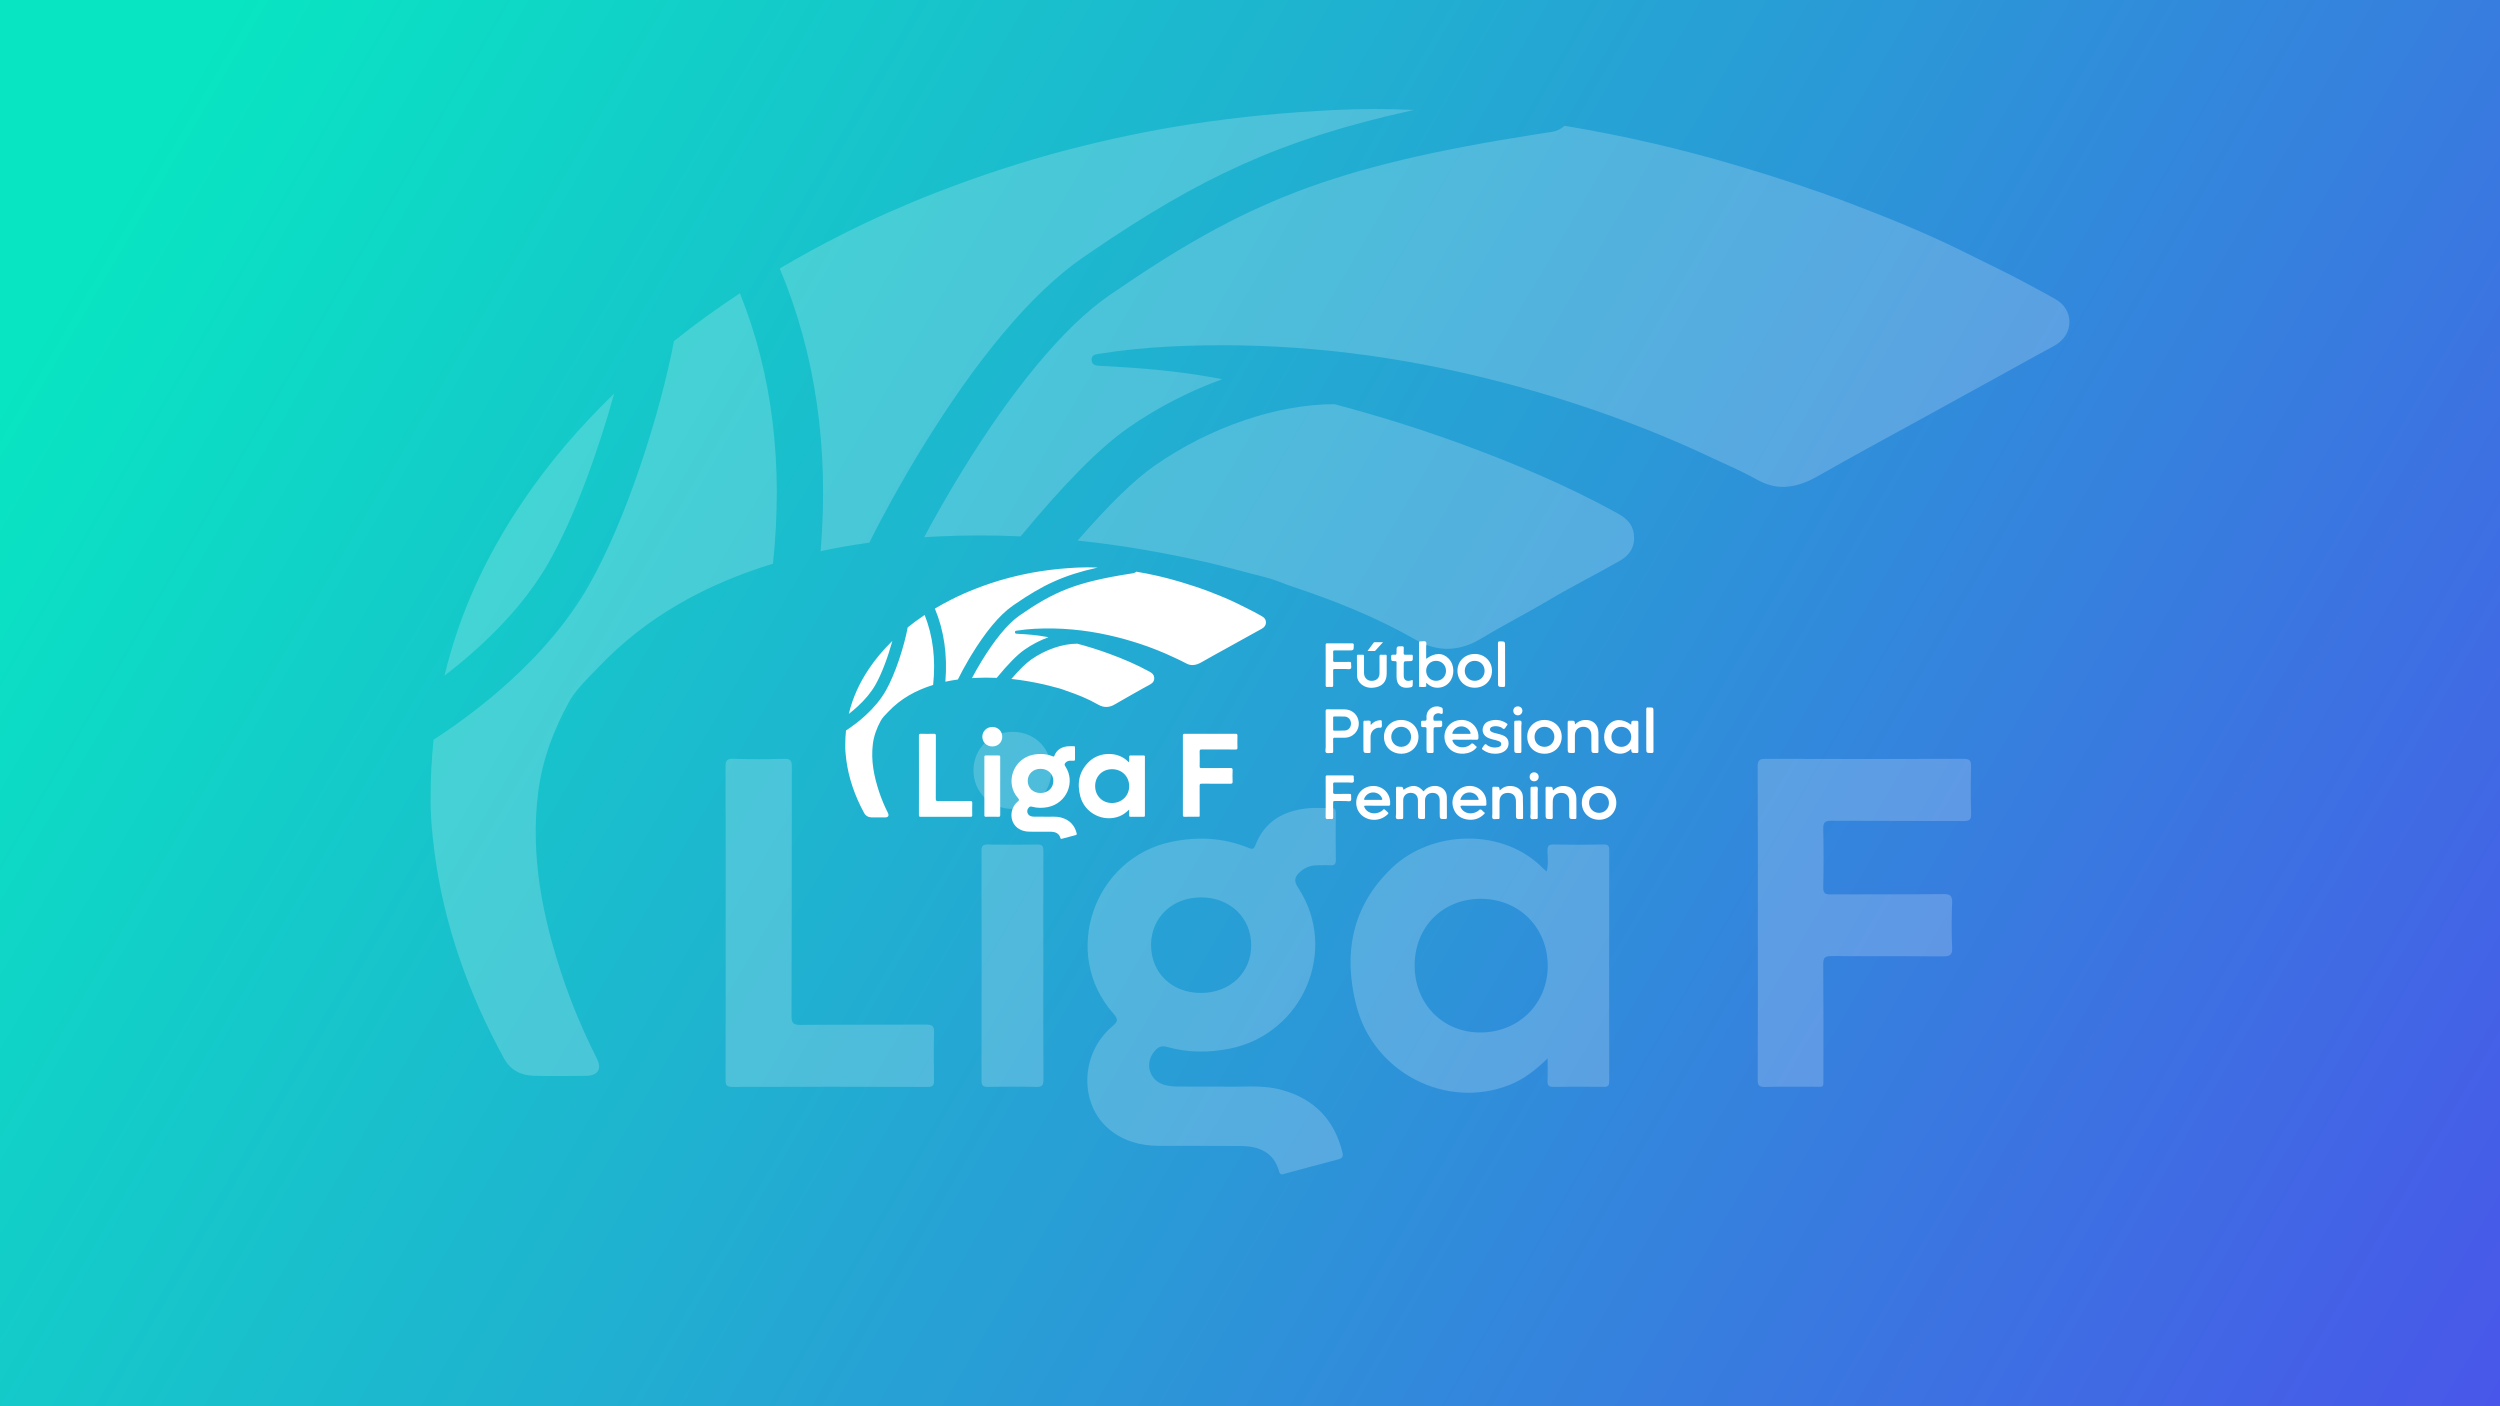 <?xml version="1.0" encoding="UTF-8"?>
<svg width="1920px" height="1080px" viewBox="0 0 1920 1080" version="1.1" xmlns="http://www.w3.org/2000/svg" xmlns:xlink="http://www.w3.org/1999/xlink">
    <rect x="0" y="0" width="1920" height="1080" fill="#333333" stroke="none"/>
    <title>deportes-futbol-liga-femenina</title>
    <defs>
        <linearGradient x1="-1.132%" y1="33.132%" x2="117.347%" y2="71.572%" id="linearGradient-1">
            <stop stop-color="#08E5C2" offset="0%"></stop>
            <stop stop-color="#4D4DEC" offset="100%"></stop>
        </linearGradient>
    </defs>
    <g id="deportes-futbol-liga-femenina" stroke="none" stroke-width="1" fill="none" fill-rule="evenodd">
        <rect id="Bg" fill="url(#linearGradient-1)" x="0" y="-1" width="1920" height="1082"></rect>
        <g id="santander/icon/santander_secundario" opacity="0.2" transform="translate(330.667, 83.767)" fill="#FFFFFF">
            <path d="M695.262,540.709 C695.079,552.722 695.102,564.738 695.264,576.748 C695.31,580.089 694.021,580.963 690.949,580.774 C688.272,580.608 685.579,580.651 682.889,580.719 L680.585,580.78 C675.969,580.892 671.826,582.357 668.296,585.405 C663.278,589.737 662.848,592.736 666.449,598.243 C697.566,645.828 670.053,710.24 613.826,721.563 C597.605,724.827 581.455,724.766 565.557,720.243 C561.068,718.963 558.624,720.531 556.129,723.395 C547.986,732.745 551.953,746.287 563.899,749.518 C566.994,750.354 570.311,750.634 573.533,750.675 C577.906,750.733 582.279,750.752 586.819,750.755 L589.103,750.755 C594.852,750.752 600.903,750.728 607.577,750.728 C621.433,751.455 637.822,748.886 653.789,753.307 C678.446,760.132 693.97,775.903 700.237,800.913 C701.206,804.784 700.163,805.844 696.793,806.718 C683.24,810.237 669.733,813.943 656.212,817.589 C654.252,818.119 652.53,819.049 651.645,815.826 C647.616,801.16 636.372,796.588 622.784,796.387 C601.443,796.071 580.097,796.402 558.754,796.232 C544.99,796.119 532.2,792.562 521.373,783.661 C498.008,764.451 498.852,725.518 523.38,704.685 C527.929,700.822 528.458,699.181 524.242,694.413 C483.75,648.609 509.287,574.765 569.609,562.618 C589.604,558.589 609.23,559.626 628.244,567.408 C631.054,568.558 632.227,568.591 633.476,565.347 C640.592,546.899 655.221,538.798 673.962,536.984 C679.603,536.436 685.341,536.963 691.022,536.721 C694.082,536.591 695.313,537.356 695.262,540.709 Z M854.648,583.368 C855.202,583.936 855.848,584.418 857.155,585.555 C858.638,579.964 857.923,574.775 857.804,569.719 C857.72,566.065 858.613,564.747 862.504,564.819 C875.302,565.051 888.107,565.03 900.907,564.809 C904.481,564.747 905.234,565.927 905.228,569.289 C905.132,628.318 905.134,687.351 905.218,746.383 C905.223,749.632 904.671,751.031 900.979,750.965 C888.181,750.738 875.373,750.73 862.575,750.97 C858.722,751.041 857.641,749.788 857.837,746.108 C858.109,740.937 857.906,735.739 857.906,729.059 C848.465,738.226 839.411,745.229 828.518,749.512 C779.992,768.587 724.259,740.196 711.021,688.584 C700.774,648.631 707.405,612.205 738.471,582.652 C769.135,553.479 824.098,551.838 854.648,583.368 Z M1183.117,505.133 C1182.807,517.143 1182.772,529.174 1183.138,541.179 C1183.283,545.965 1181.658,546.813 1177.268,546.791 C1143.516,546.61 1109.762,546.796 1076.01,546.576 C1071.078,546.546 1069.441,547.619 1069.575,552.843 C1069.954,567.702 1069.909,582.579 1069.588,597.441 C1069.489,602.084 1070.788,603.193 1075.328,603.157 C1104.202,602.941 1133.076,603.206 1161.947,602.897 C1167.481,602.839 1168.738,604.459 1168.55,609.719 C1168.138,621.11 1168.031,632.545 1168.58,643.926 C1168.867,649.914 1166.673,650.763 1161.406,650.717 C1150.731,650.625 1140.057,650.603 1129.381,650.598 L1108.031,650.599 C1097.356,650.596 1086.681,650.578 1076.007,650.493 C1071.073,650.452 1069.512,651.573 1069.563,656.795 C1069.842,685.512 1069.748,714.232 1069.682,742.952 C1069.659,752.33 1070.799,750.793 1061.483,750.857 C1049.283,750.943 1037.075,750.632 1024.887,751.002 C1020.175,751.142 1019.218,749.679 1019.239,745.209 C1019.414,705.086 1019.341,664.96 1019.341,624.833 C1019.341,584.911 1019.427,544.989 1019.226,505.069 C1019.201,500.245 1020.475,499.001 1025.264,499.017 C1075.893,499.193 1126.524,499.208 1177.153,499.001 C1182.133,498.984 1183.24,500.459 1183.117,505.133 Z M470.672,570 C470.538,599.311 470.599,628.62 470.599,657.931 C470.599,687.038 470.499,716.145 470.705,745.25 C470.736,749.77 469.645,751.131 465.008,750.999 C452.826,750.645 440.626,750.757 428.436,750.953 C424.72,751.012 423.098,750.395 423.108,746.058 C423.25,687.237 423.235,628.413 423.116,569.59 C423.108,565.752 424.308,564.781 427.958,564.837 C440.555,565.028 453.157,565.095 465.749,564.802 C469.95,564.705 470.688,566.231 470.672,570 Z M232.458,498.993 C245.452,499.426 258.479,499.363 271.477,499.011 C276.406,498.878 277.49,500.448 277.48,505.183 C277.319,568.912 277.444,632.643 277.238,696.372 C277.22,701.92 278.588,703.418 284.176,703.37 C316.29,703.082 348.407,703.294 380.521,703.12 C385.05,703.095 386.881,704.007 386.718,709.055 C386.327,721.259 386.487,733.486 386.65,745.701 C386.698,749.35 386.156,751.009 381.772,750.991 C331.768,750.815 281.765,750.818 231.764,750.983 C227.153,750.999 226.55,749.266 226.563,745.277 C226.69,704.963 226.642,664.648 226.645,624.333 C226.647,584.63 226.713,544.924 226.56,505.221 C226.543,500.695 227.285,498.822 232.458,498.993 Z M237.596,141.475 C262.52,203.609 271.011,272.744 262.983,349.121 C212.063,364.772 166.086,389.406 128.607,428.989 C126.889,430.805 125.129,432.598 123.371,434.397 L122.053,435.748 C116.128,441.835 110.327,448.068 106.228,455.523 C94.334,477.158 85.756,499.96 82.654,524.65 C76.484,573.812 86.041,620.86 101.604,667.138 C108.754,688.394 117.556,708.982 127.656,729.032 C131.848,737.348 128.62,742.413 119.002,742.493 C105.887,742.601 92.764,742.718 79.654,742.446 C69.529,742.236 61.413,738.229 56.343,728.972 C29.153,679.334 10.405,626.896 3.021,570.735 C0.939,554.885 -0.282,538.929 0.056,528.299 C0.046,513.254 0.808,498.613 2.311,484.338 L3.759,483.408 C23.301,470.632 42.838,455.839 61.134,439.148 C85.793,416.652 106.285,392.421 121.175,366.489 C150.701,315.068 176.814,232.065 186.933,178.172 C203.036,165.324 219.676,153.294 236.803,141.996 L237.596,141.475 Z M806.618,606.522 C777.396,606.482 755.895,628.02 755.77,657.454 C755.645,686.907 777.047,709.004 805.88,709.187 C835.456,709.379 858.114,687.065 857.985,657.877 C857.852,628.436 835.972,606.561 806.618,606.522 Z M591.491,605.419 C569.512,605.516 553.347,620.99 553.334,641.945 C553.322,663.425 569.385,678.875 591.689,678.832 C614.03,678.789 630.35,663.218 630.249,642.044 C630.146,620.791 613.778,605.323 591.491,605.419 Z M447.757,478.301 C464.606,478.655 477.076,491.631 476.819,508.539 C476.562,525.363 463.676,537.672 446.511,537.483 C429.677,537.297 416.836,524.303 416.968,507.589 C417.098,490.841 430.659,477.944 447.757,478.301 Z M140.991,218.509 C128.751,262.844 110.218,314.265 90.3,348.952 C77.407,371.406 59.231,392.898 37.1,413.088 C28.576,420.864 19.726,428.215 10.716,435.113 C22.218,386.944 42.747,342.903 70.894,301.273 C91.228,271.203 114.712,243.951 140.675,218.814 L140.991,218.509 Z M694.241,226.649 C726.334,235.151 758.041,244.978 789.287,256.353 C831.137,271.588 872.123,288.744 911.174,310.212 C917.586,313.737 922.936,318.119 924.067,325.793 C925.45,335.155 921.662,342.153 913.493,346.848 C895.512,357.181 876.855,366.411 859.091,376.988 C842.011,387.158 824.277,396.13 807.276,406.41 C790.824,416.358 774.246,417.696 756.508,407.531 C726.529,390.357 694.474,377.569 661.637,366.653 C654.906,364.415 648.087,361.278 641.468,359.655 C625.965,355.858 610.647,351.32 595.061,347.819 C563.291,340.685 531.301,335 498.895,331.596 L496.929,331.392 C521.025,303.719 540.867,284.478 556.16,273.817 C598.793,244.095 650.523,226.61 694.241,226.649 Z M755.361,0.67 L753.081,1.169 C651.969,23.534 590.604,53.028 508.437,108.914 L501.349,113.765 C460.394,141.954 418.109,194.137 377.754,259.794 L376.235,262.275 C361.203,286.9 347.066,312.545 336.981,332.988 C324.443,334.698 311.974,336.857 299.585,339.545 C306.101,260.379 295.658,187.927 268.179,122.415 C284.057,113.039 300.303,104.212 316.881,95.873 C340.055,84.215 363.739,73.672 387.981,64.262 C420.834,51.508 454.207,40.445 488.301,31.551 C520.023,23.272 552.043,16.481 584.522,11.511 C620.986,5.933 657.561,2.509 694.393,0.72 C714.753,-0.267 735.077,-0.196 755.361,0.67 Z M870.829,12.864 C915.957,20.262 960.529,30.625 1004.561,43.734 C1033.184,52.259 1061.567,61.501 1089.466,72.104 C1118.311,83.069 1146.959,94.597 1174.638,108.209 C1184.15,112.884 1193.652,117.669 1203.188,122.304 C1216.165,128.609 1228.801,135.508 1241.474,142.351 C1243.597,143.497 1245.603,144.855 1247.743,145.968 C1261.873,153.324 1263.147,173.234 1246.529,182.076 C1233.406,189.059 1220.465,196.376 1207.441,203.542 C1186.194,215.233 1164.943,226.918 1143.699,238.612 C1117.667,252.941 1091.497,267.033 1065.698,281.763 C1057.85,286.245 1049.918,289.455 1040.987,290.085 C1032.835,290.658 1025.57,288.427 1018.279,284.355 C1010.43,279.968 1002.243,276.172 994.038,272.413 L990.251,270.679 C987.727,269.522 985.205,268.361 982.696,267.178 C949.803,251.683 915.999,238.399 881.448,227.053 C850.717,216.961 819.535,208.407 787.917,201.426 C715.027,185.33 641.314,178.562 566.703,182.426 C549.004,183.344 531.336,185.065 513.815,187.911 L513.458,187.968 C513.16,188.014 512.859,188.059 512.559,188.108 L512.2,188.168 C509.696,188.6 507.403,189.364 507.71,192.886 C508.029,196.514 510.78,197.002 513.547,197.174 L513.933,197.197 C514.126,197.207 514.318,197.216 514.509,197.226 C543.42,198.674 572.247,200.935 600.757,206.13 C603.184,206.573 605.613,207.013 608.042,207.453 C582.893,216.534 558.205,229.206 535.751,244.86 C513.98,260.038 486.632,287.711 453.17,328.149 C431.813,327.194 410.426,327.187 388.986,328.259 C385.679,328.424 382.376,328.613 379.077,328.825 C387.726,312.603 397.613,295.285 408.091,278.238 C446.062,216.458 485.702,167.54 521.583,142.842 C625.604,71.242 690.98,44.146 850.541,19.142 L861.319,17.478 C865.029,16.913 868.293,15.247 870.829,12.864 Z" id="Combined-Shape"></path>
        </g>
        <g id="santander/logo/santander_blanco" transform="translate(649.134, 435.717)" fill="#FFFFFF">
            <g id="Group" transform="translate(0, -0)">
                <path d="M61,36.598 C67.399,52.671 69.578,70.554 67.517,90.312 C54.444,94.36 42.64,100.732 33.018,110.971 C30.977,113.143 28.715,115.193 27.273,117.835 C24.219,123.432 22.017,129.33 21.22,135.717 C19.636,148.434 22.09,160.605 26.086,172.576 C27.921,178.074 30.181,183.4 32.774,188.587 C33.85,190.738 33.021,192.048 30.552,192.069 C27.185,192.097 23.816,192.127 20.45,192.057 C17.851,192.002 15.767,190.966 14.465,188.571 C7.485,175.731 2.671,162.166 0.776,147.638 C0.241,143.538 -0.072,139.411 0.014,136.661 C0.012,132.769 0.207,128.982 0.593,125.29 L0.965,125.049 C5.982,121.744 10.998,117.917 15.695,113.599 C22.026,107.78 27.287,101.512 31.11,94.804 C38.691,81.502 45.395,60.031 47.992,46.089 C51.912,42.939 55.955,39.979 60.11,37.19 Z M36.197,56.525 C33.055,67.994 28.297,81.295 23.183,90.267 C19.873,96.076 15.207,101.635 9.525,106.858 C7.337,108.869 5.065,110.771 2.752,112.555 C5.705,100.093 10.975,88.701 18.201,77.934 C23.319,70.308 29.215,63.382 35.725,56.986 Z M202.639,66.314 C213.383,70.255 223.906,74.693 233.931,80.246 C235.578,81.158 236.951,82.291 237.241,84.276 C237.597,86.698 236.624,88.509 234.527,89.723 C229.91,92.396 225.12,94.783 220.56,97.52 C216.175,100.151 211.622,102.471 207.257,105.131 C203.033,107.704 198.777,108.05 194.223,105.421 C186.526,100.978 178.297,97.67 169.866,94.846 C168.138,94.267 166.387,93.456 164.688,93.036 C160.708,92.054 156.775,90.88 152.774,89.974 C144.617,88.129 136.404,86.658 128.084,85.777 L127.58,85.725 C133.766,78.566 138.86,73.589 142.786,70.831 C153.732,63.143 167.013,58.62 178.237,58.63 C186.476,60.829 194.617,63.371 202.639,66.314 Z M193.921,0.173 L193.343,0.302 C167.384,6.088 151.629,13.717 130.534,28.174 L128.714,29.429 C118.2,36.721 107.344,50.22 96.983,67.204 L96.593,67.846 C96.508,67.986 96.423,68.126 96.338,68.267 L95.831,69.112 C95.662,69.394 95.494,69.676 95.327,69.959 L94.827,70.806 C91.639,76.231 88.705,81.666 86.515,86.139 C83.295,86.58 80.094,87.139 76.913,87.834 C78.587,67.356 75.906,48.614 68.852,31.667 C72.928,29.241 77.099,26.958 81.355,24.8 C87.304,21.785 93.385,19.057 99.609,16.623 C108.043,13.324 116.611,10.462 125.365,8.162 C133.509,6.02 141.729,4.263 150.068,2.978 C159.43,1.535 168.82,0.649 178.276,0.186 C183.501,-0.069 188.716,-0.051 193.921,0.173 Z M257.907,11.313 C265.256,13.518 272.543,15.909 279.705,18.652 C287.111,21.488 294.466,24.471 301.572,27.992 C304.014,29.201 306.454,30.439 308.902,31.638 C312.234,33.269 315.478,35.053 318.731,36.824 C319.276,37.12 319.791,37.471 320.341,37.759 C323.969,39.662 324.296,44.812 320.029,47.1 C316.66,48.906 313.338,50.799 309.994,52.652 C304.539,55.677 299.083,58.699 293.629,61.724 C286.946,65.431 280.227,69.076 273.603,72.887 C271.588,74.046 269.552,74.876 267.259,75.039 C265.166,75.188 263.301,74.61 261.429,73.557 C258.484,71.899 255.354,70.567 252.294,69.114 C243.849,65.106 235.17,61.669 226.3,58.734 C218.41,56.124 210.404,53.911 202.287,52.105 C183.573,47.941 164.649,46.191 145.493,47.19 C140.949,47.428 136.413,47.873 131.915,48.609 L131.804,48.627 L131.579,48.662 C130.907,48.772 130.265,48.948 130.348,49.896 C130.439,50.944 131.308,50.979 132.093,51.019 C139.515,51.393 146.917,51.978 154.236,53.322 L156.105,53.664 C149.649,56.014 143.311,59.292 137.547,63.341 C131.957,67.267 124.935,74.426 116.344,84.888 C110.861,84.639 105.371,84.637 99.867,84.914 C99.018,84.957 98.169,85.006 97.322,85.061 C99.543,80.866 102.081,76.385 104.772,71.975 C114.52,55.993 124.697,43.339 133.909,36.951 C160.615,18.429 177.4,11.42 218.365,4.952 L221.132,4.521 C222.083,4.375 222.921,3.945 223.572,3.329 C235.159,5.241 246.602,7.922 257.907,11.313 Z" id="Combined-Shape"></path>
                <path d="M149.976,173.319 C155.689,173.308 159.863,169.369 159.837,164.011 C159.811,158.633 155.625,154.72 149.925,154.744 C144.304,154.769 140.17,158.684 140.167,163.986 C140.163,169.421 144.271,173.33 149.976,173.319 M154.039,191.511 C157.582,191.694 161.774,191.044 165.857,192.163 C172.163,193.89 176.133,197.881 177.736,204.208 C177.984,205.188 177.717,205.456 176.855,205.677 C173.389,206.568 169.935,207.505 166.477,208.428 C165.976,208.562 165.535,208.797 165.309,207.982 C164.279,204.271 161.403,203.114 157.928,203.063 C152.47,202.983 147.011,203.067 141.553,203.024 C138.033,202.996 134.762,202.096 131.993,199.843 C126.017,194.983 126.233,185.132 132.506,179.861 C133.669,178.883 133.805,178.468 132.726,177.261 C122.371,165.672 128.902,146.988 144.329,143.914 C149.442,142.895 154.462,143.157 159.324,145.126 C160.043,145.417 160.343,145.425 160.662,144.605 C162.482,139.937 166.223,137.887 171.016,137.428 C172.459,137.29 173.926,137.423 175.379,137.362 C176.162,137.329 176.477,137.522 176.464,138.371 C176.417,141.41 176.423,144.451 176.464,147.489 C176.476,148.335 176.146,148.556 175.361,148.508 C174.481,148.454 173.593,148.488 172.71,148.51 C171.53,148.538 170.47,148.909 169.567,149.68 C168.284,150.776 168.174,151.535 169.095,152.928 C177.053,164.968 170.017,181.266 155.637,184.131 C151.489,184.957 147.358,184.941 143.293,183.797 C142.145,183.473 141.519,183.87 140.881,184.595 C138.799,186.96 139.813,190.387 142.868,191.204 C143.66,191.416 144.508,191.487 145.332,191.497 C148.035,191.533 150.739,191.511 154.039,191.511 M191.938,167.91 C191.906,175.362 197.38,180.953 204.754,181 C212.317,181.048 218.112,175.402 218.079,168.017 C218.045,160.568 212.45,155.033 204.942,155.023 C197.469,155.013 191.97,160.463 191.938,167.91 M218.059,186.028 C215.644,188.347 213.329,190.119 210.543,191.203 C198.133,196.029 183.879,188.846 180.494,175.787 C177.873,165.678 179.569,156.461 187.514,148.983 C195.356,141.602 209.413,141.187 217.226,149.165 C217.367,149.308 217.533,149.43 217.867,149.718 C218.246,148.303 218.063,146.99 218.033,145.711 C218.011,144.786 218.24,144.453 219.235,144.471 C222.508,144.53 225.783,144.525 229.056,144.468 C229.97,144.453 230.163,144.752 230.161,145.602 C230.137,160.538 230.137,175.475 230.159,190.411 C230.16,191.233 230.019,191.587 229.074,191.57 C225.802,191.513 222.526,191.511 219.253,191.572 C218.268,191.59 217.991,191.273 218.041,190.341 C218.111,189.033 218.059,187.718 218.059,186.028 M259.345,159.656 C259.345,149.555 259.367,139.454 259.315,129.353 C259.309,128.132 259.635,127.818 260.86,127.822 C273.808,127.866 286.756,127.87 299.704,127.818 C300.978,127.813 301.261,128.187 301.23,129.369 C301.15,132.408 301.141,135.452 301.235,138.49 C301.272,139.701 300.856,139.915 299.734,139.909 C291.102,139.864 282.469,139.911 273.838,139.855 C272.576,139.848 272.158,140.119 272.192,141.441 C272.289,145.201 272.277,148.965 272.195,152.725 C272.17,153.9 272.502,154.181 273.663,154.172 C281.048,154.117 288.432,154.184 295.816,154.106 C297.231,154.091 297.552,154.501 297.504,155.832 C297.399,158.714 297.371,161.607 297.512,164.487 C297.585,166.002 297.024,166.217 295.677,166.205 C288.397,166.143 281.117,166.206 273.837,166.149 C272.575,166.138 272.176,166.422 272.189,167.743 C272.26,175.009 272.236,182.276 272.219,189.543 C272.213,191.916 272.505,191.527 270.122,191.543 C267.002,191.565 263.88,191.486 260.763,191.58 C259.558,191.615 259.314,191.245 259.319,190.114 C259.364,179.962 259.345,169.809 259.345,159.656 M56.618,159.53 C56.618,149.484 56.635,139.437 56.596,129.391 C56.592,128.246 56.782,127.772 58.105,127.816 C61.428,127.925 64.759,127.909 68.083,127.82 C69.344,127.787 69.621,128.184 69.618,129.382 C69.577,145.507 69.609,161.632 69.557,177.757 C69.552,179.161 69.902,179.54 71.331,179.528 C79.544,179.455 87.758,179.508 95.971,179.465 C97.129,179.458 97.597,179.689 97.556,180.966 C97.455,184.054 97.496,187.148 97.538,190.238 C97.55,191.162 97.412,191.582 96.291,191.577 C83.502,191.533 70.714,191.533 57.927,191.575 C56.748,191.579 56.594,191.141 56.597,190.131 C56.629,179.931 56.617,169.73 56.618,159.53 M119.007,168.031 C119.007,175.395 118.982,182.76 119.035,190.124 C119.043,191.268 118.764,191.613 117.578,191.579 C114.462,191.489 111.342,191.518 108.225,191.567 C107.274,191.582 106.859,191.426 106.862,190.329 C106.898,175.446 106.895,160.562 106.864,145.678 C106.862,144.707 107.169,144.462 108.102,144.476 C111.324,144.524 114.547,144.541 117.767,144.467 C118.842,144.442 119.03,144.828 119.026,145.782 C118.992,153.199 119.007,160.614 119.007,168.031 M120.598,130.231 C120.533,134.488 117.237,137.602 112.847,137.555 C108.542,137.507 105.258,134.22 105.292,129.99 C105.325,125.753 108.793,122.49 113.166,122.58 C117.475,122.67 120.664,125.953 120.598,130.231" id="Combined-Shape"></path>
                <path d="M428.742,170.812 C435.044,166.549 439.787,166.901 444.069,171.978 C444.618,171.857 444.796,171.312 445.131,170.963 C448.248,167.716 453.914,166.872 457.811,169.135 C460.683,170.804 461.984,173.439 462.033,176.658 C462.109,181.808 462.032,186.96 462.083,192.11 C462.092,193.114 461.728,193.295 460.819,193.305 C456.558,193.353 456.559,193.38 456.558,189.188 C456.557,185.754 456.574,182.32 456.549,178.887 C456.524,175.331 454.483,173.215 451.134,173.213 C447.63,173.212 445.322,175.402 445.278,178.912 C445.224,183.229 445.218,187.549 445.292,191.866 C445.313,193.055 444.961,193.329 443.812,193.315 C439.854,193.264 439.854,193.311 439.852,189.376 C439.852,185.837 439.898,182.299 439.831,178.762 C439.774,175.787 438.158,173.766 435.654,173.322 C432.591,172.779 430.006,174.04 428.948,176.588 C428.538,177.574 428.52,178.612 428.519,179.653 C428.517,183.764 428.492,187.874 428.53,191.984 C428.539,192.952 428.333,193.422 427.244,193.301 C425.914,193.154 424.185,193.84 423.331,193.037 C422.463,192.218 423.062,190.477 423.056,189.144 C423.026,182.745 423.075,176.345 423.012,169.946 C423.001,168.769 423.305,168.32 424.473,168.51 C424.827,168.568 425.199,168.52 425.563,168.52 C428.161,168.515 428.161,168.515 428.742,170.812 M453.859,71.802 C449.537,71.763 446.221,74.993 446.157,79.302 C446.092,83.738 449.314,87.101 453.674,87.148 C457.988,87.195 461.316,83.957 461.387,79.645 C461.46,75.223 458.214,71.842 453.859,71.802 M446.424,88.743 C446.261,88.867 446.196,88.889 446.189,88.925 C445.982,89.87 446.629,91.455 445.865,91.671 C444.374,92.094 442.675,91.897 441.077,91.775 C440.378,91.721 440.706,90.91 440.704,90.451 C440.677,84.261 440.68,78.072 440.678,71.881 C440.676,67.304 440.703,62.726 440.657,58.149 C440.647,57.147 440.903,56.736 441.959,56.848 C443.291,56.99 445.021,56.313 445.871,57.116 C446.735,57.932 446.124,59.673 446.142,61.006 C446.184,64.049 446.155,67.092 446.155,70.251 C452.883,65.328 459.006,65.362 463.565,70.227 C468.087,75.053 468.235,83.357 463.852,88.403 C461.543,91.061 458.579,92.373 455.066,92.457 C451.612,92.539 448.745,91.201 446.424,88.743 M374.733,119.922 C374.733,121.426 374.748,122.93 374.726,124.433 C374.718,125.03 374.813,125.431 375.549,125.421 C378.295,125.382 381.051,125.517 383.783,125.315 C386.671,125.103 388.52,122.696 388.415,119.7 C388.315,116.855 386.249,114.669 383.41,114.569 C380.874,114.48 378.332,114.562 375.793,114.519 C375.003,114.505 374.682,114.729 374.716,115.568 C374.776,117.017 374.733,118.47 374.733,119.922 M368.989,125.686 C368.989,120.591 369.019,115.496 368.964,110.402 C368.953,109.332 369.209,109.001 370.324,109.019 C374.687,109.087 379.054,108.987 383.417,109.058 C388.469,109.14 392.52,112.124 393.912,116.642 C395.353,121.322 393.73,126.155 389.771,128.915 C387.883,130.231 385.759,130.841 383.47,130.862 C380.976,130.885 378.48,130.928 375.989,130.847 C374.915,130.812 374.694,131.194 374.713,132.176 C374.768,135.19 374.705,138.206 374.749,141.221 C374.763,142.145 374.648,142.683 373.519,142.593 C372.077,142.478 370.183,143.054 369.294,142.333 C368.35,141.567 369.018,139.6 369.003,138.162 C368.961,134.004 368.989,129.845 368.989,125.686 M588.439,130.104 C588.405,134.49 591.665,137.83 596.03,137.881 C600.322,137.93 603.675,134.544 603.672,130.161 C603.67,125.835 600.427,122.516 596.161,122.474 C591.817,122.431 588.473,125.734 588.439,130.104 M603.519,139.446 C597.809,145.33 589.88,143.274 586.39,139.595 C581.814,134.771 581.604,126.325 586.047,121.174 C590.374,116.158 596.943,116.011 603.484,120.785 C603.542,120.712 603.648,120.641 603.651,120.566 C603.744,117.79 603.742,117.79 606.584,117.794 C609.123,117.798 609.127,117.798 609.127,120.309 C609.129,127.272 609.103,134.236 609.153,141.198 C609.161,142.295 608.848,142.732 607.763,142.579 C607.509,142.543 607.245,142.574 606.985,142.574 C603.904,142.573 603.904,142.573 603.519,139.446 M472.369,178.6 C476.878,178.6 481.279,178.604 485.68,178.598 C487.075,178.596 486.339,177.729 486.145,177.248 C484.982,174.354 482.041,172.646 478.778,172.903 C475.629,173.152 473.202,175.238 472.369,178.6 M482.295,183.068 C479.437,183.068 476.576,183.134 473.72,183.04 C472.256,182.992 472.311,183.526 472.809,184.561 C474.563,188.208 479.099,189.878 483.4,188.412 C484.689,187.972 485.871,187.325 486.861,186.368 C486.973,186.26 487.058,186.074 487.187,186.041 C489.034,185.562 489.462,187.524 490.699,188.116 C491.268,188.389 491.32,188.83 490.818,189.344 C486.924,193.334 482.157,194.603 476.829,193.513 C471.866,192.499 468.426,189.481 466.944,184.574 C464.867,177.697 468.497,170.765 475.173,168.579 C482.07,166.322 489.212,169.608 491.677,176.176 C492.365,178.011 492.464,179.92 492.437,181.857 C492.424,182.764 492.167,183.116 491.183,183.094 C488.222,183.026 485.258,183.07 482.295,183.068 M405.481,178.594 C407.45,178.594 409.422,178.531 411.388,178.617 C412.65,178.671 412.616,178.201 412.231,177.267 C411.119,174.571 408.417,172.828 405.328,172.884 C402.279,172.939 399.659,174.827 398.626,177.581 C398.266,178.542 398.633,178.617 399.418,178.606 C401.438,178.578 403.46,178.596 405.481,178.594 M408.446,183.07 C405.483,183.069 402.519,183.11 399.557,183.049 C398.408,183.025 398.377,183.405 398.762,184.31 C400.513,188.426 405.746,190.126 410.361,188.042 C411.314,187.611 412.265,187.132 412.926,186.313 C413.562,185.525 414.057,185.616 414.655,186.299 C414.891,186.57 415.206,186.772 415.481,187.009 C417.677,188.889 417.677,188.889 415.351,190.745 C407.612,196.917 395.756,193.701 393.013,184.684 C391.473,179.623 393.079,174.11 397.046,170.838 C401.009,167.569 407.15,166.948 411.727,169.353 C416.339,171.777 418.881,176.565 418.49,181.913 C418.42,182.883 418.096,183.109 417.181,183.092 C414.27,183.035 411.358,183.071 408.446,183.07 M473.272,127.893 L473.272,127.905 C475.297,127.905 477.323,127.881 479.348,127.916 C480.176,127.931 480.474,127.776 480.15,126.867 C479.177,124.138 476.313,122.135 473.265,122.145 C470.175,122.154 467.396,124.114 466.395,126.883 C466.057,127.818 466.372,127.925 467.195,127.907 C469.22,127.864 471.246,127.893 473.272,127.893 M476.155,132.387 C473.243,132.388 470.331,132.435 467.421,132.365 C466.191,132.336 466.151,132.743 466.577,133.706 C468.142,137.248 472.376,139.025 476.625,137.878 C478.156,137.464 479.522,136.747 480.684,135.658 C480.836,135.516 480.97,135.252 481.13,135.237 C482.857,135.079 483.399,136.802 484.612,137.481 C485.307,137.871 484.91,138.303 484.557,138.729 C480.254,143.921 470.58,144.675 465.074,140.241 C459.549,135.791 458.587,127.698 462.915,122.079 C466.321,117.658 472.858,115.961 478.301,118.084 C483.413,120.078 486.692,125.405 486.313,130.971 C486.237,132.084 485.894,132.457 484.731,132.418 C481.875,132.322 479.014,132.386 476.155,132.387 M529.4,130.066 C529.348,134.507 532.535,137.788 536.968,137.856 C541.277,137.923 544.621,134.541 544.617,130.121 C544.613,125.825 541.29,122.471 537.028,122.465 C532.746,122.458 529.451,125.742 529.4,130.066 M536.812,143.147 C529.032,143.005 523.65,137.435 523.794,129.674 C523.928,122.521 529.786,117.074 537.211,117.203 C544.792,117.334 550.392,122.985 550.27,130.383 C550.149,137.803 544.368,143.286 536.812,143.147 M483.535,87.148 C487.835,87.12 491.052,83.823 491.041,79.457 C491.03,75.022 487.759,71.769 483.347,71.806 C479.062,71.842 475.797,75.171 475.809,79.491 C475.821,83.884 479.145,87.178 483.535,87.148 M496.709,79.491 C496.664,87.005 490.951,92.525 483.292,92.455 C475.728,92.385 470.158,86.798 470.196,79.321 C470.234,71.972 475.989,66.478 483.611,66.515 C491.067,66.551 496.752,72.184 496.709,79.491 M434.576,130.147 C434.581,125.8 431.311,122.464 427.044,122.463 C422.714,122.461 419.355,125.839 419.353,130.197 C419.352,134.487 422.684,137.857 426.935,137.861 C431.358,137.866 434.571,134.622 434.576,130.147 M426.975,143.148 C419.275,143.086 413.671,137.512 413.753,129.997 C413.833,122.679 419.569,117.153 427.033,117.202 C434.706,117.254 440.332,122.857 440.254,130.368 C440.178,137.7 434.454,143.209 426.975,143.148 M368.999,176.442 C368.999,171.343 369.035,166.244 368.972,161.147 C368.958,160.051 369.237,159.766 370.332,159.775 C376.624,159.829 382.916,159.83 389.208,159.774 C390.343,159.764 390.665,160.129 390.546,161.194 C390.404,162.473 391.093,164.13 390.282,164.954 C389.469,165.778 387.815,165.19 386.532,165.204 C383.049,165.244 379.564,165.263 376.081,165.192 C374.963,165.169 374.663,165.522 374.71,166.6 C374.792,168.521 374.807,170.453 374.704,172.372 C374.636,173.627 374.95,174.073 376.297,174.038 C379.934,173.942 383.576,174.048 387.215,173.987 C388.226,173.971 388.61,174.226 388.53,175.266 C388.425,176.606 388.937,178.35 388.268,179.192 C387.563,180.081 385.746,179.46 384.418,179.481 C381.611,179.524 378.801,179.544 375.995,179.466 C374.929,179.437 374.697,179.8 374.711,180.791 C374.764,184.432 374.667,188.076 374.767,191.715 C374.804,193.065 374.366,193.454 373.105,193.301 C372.336,193.208 371.538,193.21 370.769,193.301 C369.417,193.461 368.915,193.087 368.947,191.581 C369.056,186.537 368.989,181.489 368.989,176.442 L368.999,176.442 Z M586.535,181.013 C586.591,176.617 583.443,173.295 579.15,173.223 C574.744,173.149 571.365,176.387 571.301,180.744 C571.237,185.122 574.536,188.524 578.878,188.558 C583.196,188.592 586.479,185.357 586.535,181.013 M578.97,167.942 C586.581,167.943 592.199,173.452 592.195,180.909 C592.191,188.316 586.484,193.892 578.931,193.873 C571.351,193.853 565.691,188.289 565.701,180.866 C565.711,173.437 571.354,167.942 578.97,167.942 M368.994,75.012 C368.994,69.918 369.027,64.823 368.968,59.729 C368.955,58.644 369.231,58.333 370.333,58.343 C376.62,58.398 382.907,58.401 389.194,58.349 C390.317,58.34 390.57,58.695 390.564,59.761 C390.541,63.809 390.578,63.81 386.547,63.809 C383.015,63.809 379.481,63.836 375.949,63.787 C375.004,63.774 374.678,64.037 374.711,65.014 C374.782,67.144 374.799,69.279 374.706,71.407 C374.656,72.524 375.124,72.681 376.069,72.67 C379.758,72.625 383.447,72.687 387.135,72.614 C388.225,72.593 388.641,72.895 388.519,73.991 C388.372,75.313 389.09,77.082 388.201,77.849 C387.442,78.503 385.732,78.077 384.443,78.085 C381.637,78.102 378.831,78.128 376.026,78.068 C375.032,78.046 374.689,78.296 374.707,79.351 C374.771,83.093 374.695,86.837 374.755,90.579 C374.771,91.618 374.448,91.946 373.438,91.867 C372.405,91.786 371.354,91.768 370.324,91.865 C369.176,91.974 368.965,91.501 368.976,90.451 C369.028,85.305 369,80.158 369,75.012 L368.994,75.012 Z M560.495,120.664 C562.478,118.657 564.773,117.494 567.528,117.235 C573.925,116.635 578.438,120.658 578.46,127.066 C578.476,131.799 578.435,136.532 578.484,141.265 C578.495,142.265 578.248,142.595 577.202,142.602 C573.044,142.634 573.045,142.671 573.045,138.556 C573.044,135.383 573.068,132.21 573.034,129.039 C572.989,124.934 570.541,122.396 566.755,122.466 C562.825,122.539 560.389,125.097 560.38,129.173 C560.372,133.229 560.344,137.286 560.393,141.342 C560.405,142.29 560.161,142.564 559.189,142.587 C554.854,142.686 554.853,142.721 554.856,138.393 C554.86,132.048 554.908,125.703 554.839,119.358 C554.825,118.01 555.263,117.591 556.509,117.788 C556.763,117.829 557.028,117.794 557.288,117.794 C560.209,117.795 560.209,117.795 560.495,120.664 M502.657,171.352 C505.82,168.119 509.49,167.369 513.544,168.246 C517.407,169.082 520.254,172.147 520.42,176.097 C520.647,181.492 520.536,186.902 520.59,192.305 C520.597,193.027 520.365,193.393 519.604,193.285 C519.553,193.277 519.5,193.283 519.448,193.285 C515.112,193.447 515.113,193.447 515.112,189.135 C515.112,185.965 515.132,182.794 515.105,179.624 C515.071,175.556 512.772,173.2 508.909,173.223 C504.947,173.247 502.541,175.644 502.511,179.667 C502.48,183.772 502.473,187.878 502.52,191.983 C502.531,192.971 502.315,193.434 501.233,193.298 C499.862,193.124 498.021,193.898 497.225,192.966 C496.547,192.173 496.989,190.395 496.987,189.053 C496.975,182.661 497.007,176.268 496.957,169.876 C496.949,168.791 497.232,168.342 498.334,168.503 C498.742,168.562 499.164,168.519 499.579,168.519 C502.304,168.522 502.304,168.522 502.657,171.352 M543.541,171.402 C546.536,168.236 550.08,167.449 553.96,168.133 C558.532,168.938 561.39,172.407 561.491,177.291 C561.594,182.227 561.494,187.166 561.537,192.103 C561.546,193.084 561.199,193.297 560.276,193.306 C556.03,193.352 556.03,193.381 556.03,189.196 C556.029,186.025 556.053,182.854 556.022,179.685 C555.981,175.634 553.786,173.288 550.034,173.221 C546.001,173.149 543.496,175.491 543.406,179.609 C543.316,183.712 543.341,187.82 543.399,191.925 C543.415,193.023 543.084,193.312 542.005,193.31 C537.889,193.303 537.889,193.342 537.889,189.223 C537.889,182.778 537.913,176.333 537.864,169.889 C537.857,168.826 538.099,168.338 539.223,168.509 C539.628,168.572 540.052,168.52 540.467,168.519 C543.193,168.516 543.193,168.516 543.541,171.402 M415.833,76.022 C415.732,78.234 416.052,80.946 415.691,83.633 C415.092,88.105 412.448,90.887 408.175,91.972 C404.033,93.023 399.997,92.678 396.498,89.91 C394.355,88.216 393.118,85.924 393.063,83.185 C392.959,78.145 393.014,73.103 392.969,68.062 C392.963,67.296 393.241,67.076 393.967,67.108 C395.055,67.156 396.153,67.186 397.237,67.1 C398.237,67.02 398.448,67.41 398.438,68.342 C398.392,72.603 398.384,76.866 398.427,81.128 C398.47,85.361 401.708,87.896 405.872,87.024 C408.618,86.45 410.289,84.431 410.327,81.446 C410.382,77.133 410.385,72.818 410.333,68.504 C410.32,67.438 410.579,66.996 411.703,67.101 C412.681,67.192 413.68,67.181 414.661,67.102 C415.665,67.02 415.876,67.438 415.853,68.362 C415.792,70.752 415.833,73.144 415.833,76.022 M499.03,143.147 C495.594,143.166 492.483,142.188 489.704,140.145 C489.001,139.629 488.64,139.151 489.439,138.443 C489.476,138.41 489.495,138.356 489.526,138.314 C490.145,137.479 490.599,136.291 491.427,135.902 C492.373,135.459 493.068,136.801 493.964,137.224 C496.307,138.331 498.716,138.711 501.233,138.128 C502.468,137.843 503.731,137.372 503.811,135.829 C503.891,134.278 502.69,133.74 501.474,133.307 C498.98,132.42 496.311,132.13 493.871,131.05 C490.281,129.462 488.706,126.117 489.923,122.505 C490.651,120.344 492.197,118.864 494.291,118.13 C499.1,116.444 503.683,116.972 507.971,119.827 C508.717,120.324 508.845,120.743 508.225,121.381 C508.117,121.492 508.039,121.63 507.945,121.755 C507.348,122.54 506.904,123.647 506.113,124.027 C505.201,124.464 504.521,123.189 503.634,122.838 C501.386,121.951 499.133,121.604 496.803,122.434 C495.924,122.747 495.256,123.29 495.159,124.309 C495.058,125.361 495.698,125.934 496.515,126.38 C497.859,127.113 499.37,127.308 500.817,127.71 C502.165,128.084 503.544,128.39 504.843,128.895 C507.51,129.934 509.294,131.761 509.429,134.786 C509.567,137.897 508.16,140.192 505.496,141.704 C503.502,142.835 501.29,143.145 499.03,143.147 M451.844,132.816 C451.844,135.624 451.804,138.433 451.866,141.239 C451.888,142.221 451.652,142.579 450.603,142.599 C446.422,142.679 446.423,142.715 446.423,138.558 C446.422,133.774 446.383,128.99 446.447,124.207 C446.463,123.06 446.196,122.689 444.998,122.721 C442.287,122.795 442.285,122.726 442.257,120.129 C442.233,117.797 442.24,117.684 444.519,117.833 C446.12,117.938 446.663,117.447 446.447,115.872 C446.336,115.059 446.395,114.201 446.518,113.384 C447.318,108.037 453.307,105.164 458.174,107.744 C458.675,108.009 458.832,108.331 458.825,108.846 C458.809,109.989 459.215,111.368 458.712,112.216 C458.128,113.204 456.879,112.056 455.882,112.048 C452.736,112.026 451.161,113.976 451.83,117.191 C451.98,117.908 452.432,117.781 452.865,117.786 C454.372,117.802 455.881,117.839 457.386,117.776 C458.225,117.741 458.406,118.049 458.438,118.841 C458.595,122.752 458.62,122.752 454.799,122.751 C451.843,122.75 451.843,122.75 451.844,125.64 C451.845,128.032 451.844,130.424 451.844,132.816 M423.417,79.159 C423.418,77.183 423.381,75.205 423.436,73.229 C423.461,72.359 423.202,72.082 422.306,72.061 C419.263,71.992 419.346,71.951 419.231,68.972 C419.175,67.52 419.477,66.975 421.054,67.079 C423.416,67.234 423.423,67.119 423.416,64.746 C423.401,60.599 423.402,60.652 427.519,60.618 C428.742,60.607 429.044,61.008 428.95,62.136 C428.855,63.273 429.016,64.433 428.899,65.566 C428.76,66.919 429.299,67.25 430.558,67.147 C431.953,67.033 433.367,67.17 434.768,67.1 C435.674,67.054 435.884,67.387 435.9,68.253 C435.973,72.091 436.001,72.09 432.155,72.09 C428.927,72.09 428.926,72.09 428.926,75.325 C428.925,77.927 428.92,80.528 428.927,83.129 C428.936,86.349 430.692,87.725 433.864,87.005 C434.117,86.948 434.383,86.905 434.611,86.791 C435.605,86.297 436.036,86.544 435.884,87.686 C435.835,88.044 435.876,88.413 435.876,88.777 C435.876,91.858 435.747,92.004 432.675,92.4 C426.908,93.142 423.483,90.154 423.418,84.31 C423.399,82.593 423.416,80.876 423.417,79.159 M620.703,125.068 C620.703,130.422 620.667,135.776 620.731,141.129 C620.744,142.304 620.426,142.601 619.255,142.593 C615.216,142.567 615.215,142.618 615.215,138.583 C615.216,128.759 615.241,118.935 615.185,109.112 C615.179,107.86 615.533,107.415 616.736,107.604 C616.989,107.644 617.255,107.61 617.514,107.61 C620.7,107.608 620.702,107.608 620.703,110.878 C620.703,115.608 620.703,120.339 620.703,125.068 M403.668,121.027 C405.592,118.781 407.846,117.57 410.647,117.391 C411.682,117.324 412.249,117.56 412.077,118.713 C412.046,118.916 412.076,119.127 412.074,119.335 C412.068,120.425 412.386,121.664 411.972,122.568 C411.467,123.668 410.031,122.952 409.023,123.208 C405.534,124.088 403.494,126.55 403.457,130.295 C403.421,133.982 403.416,137.67 403.471,141.357 C403.486,142.308 403.243,142.574 402.271,142.586 C397.965,142.635 397.964,142.67 397.966,138.375 C397.968,131.987 398.007,125.598 397.946,119.211 C397.934,118.008 398.291,117.599 399.43,117.791 C399.581,117.817 399.741,117.792 399.896,117.794 C400.983,117.813 402.252,117.491 403.107,117.947 C404.002,118.424 403.161,119.851 403.668,121.027 M506.761,74.517 C506.761,79.815 506.728,85.114 506.788,90.411 C506.801,91.558 506.522,91.897 505.334,91.881 C501.321,91.827 501.32,91.88 501.32,87.836 C501.32,78.018 501.342,68.201 501.293,58.383 C501.287,57.165 501.588,56.817 502.833,56.834 C506.755,56.889 506.755,56.832 506.755,60.803 C506.755,65.375 506.756,69.946 506.756,74.517 L506.761,74.517 Z M531.822,180.794 C531.822,184.532 531.786,188.269 531.844,192.005 C531.861,193.033 531.568,193.403 530.534,193.299 C529.203,193.164 527.484,193.838 526.626,193.044 C525.751,192.233 526.35,190.495 526.344,189.166 C526.313,182.782 526.353,176.398 526.307,170.014 C526.299,168.94 526.448,168.343 527.705,168.501 C529.03,168.668 530.8,167.943 531.578,168.799 C532.234,169.521 531.799,171.255 531.807,172.541 C531.822,175.293 531.811,178.043 531.811,180.794 L531.822,180.794 Z M519.264,130.198 C519.264,133.886 519.228,137.574 519.287,141.261 C519.304,142.275 519.016,142.579 517.998,142.597 C513.811,142.672 513.812,142.705 513.812,138.578 C513.813,132.138 513.839,125.697 513.788,119.257 C513.779,118.126 514.009,117.63 515.234,117.779 C516.51,117.933 518.175,117.257 518.993,118.037 C519.825,118.83 519.23,120.501 519.25,121.785 C519.295,124.588 519.264,127.394 519.264,130.198 M401.12,64.243 C402.814,61.949 404.292,59.962 405.751,57.961 C405.986,57.638 406.247,57.474 406.649,57.476 C408.648,57.486 410.646,57.481 413.052,57.481 C410.91,59.835 409.023,61.921 407.117,63.99 C406.715,64.426 406.143,64.235 405.639,64.239 C404.256,64.251 402.873,64.243 401.12,64.243 M532.575,160.922 C532.547,162.955 531.022,164.385 528.944,164.328 C526.97,164.274 525.585,162.794 525.629,160.784 C525.672,158.834 527.194,157.382 529.153,157.424 C531.1,157.466 532.602,159.002 532.575,160.922 M516.469,113.662 C514.525,113.615 513.041,112.085 513.063,110.148 C513.086,108.121 514.618,106.706 516.715,106.773 C518.692,106.837 520.14,108.37 520.062,110.317 C519.986,112.238 518.405,113.71 516.469,113.662" id="Combined-Shape"></path>
            </g>
        </g>
    </g>
</svg>